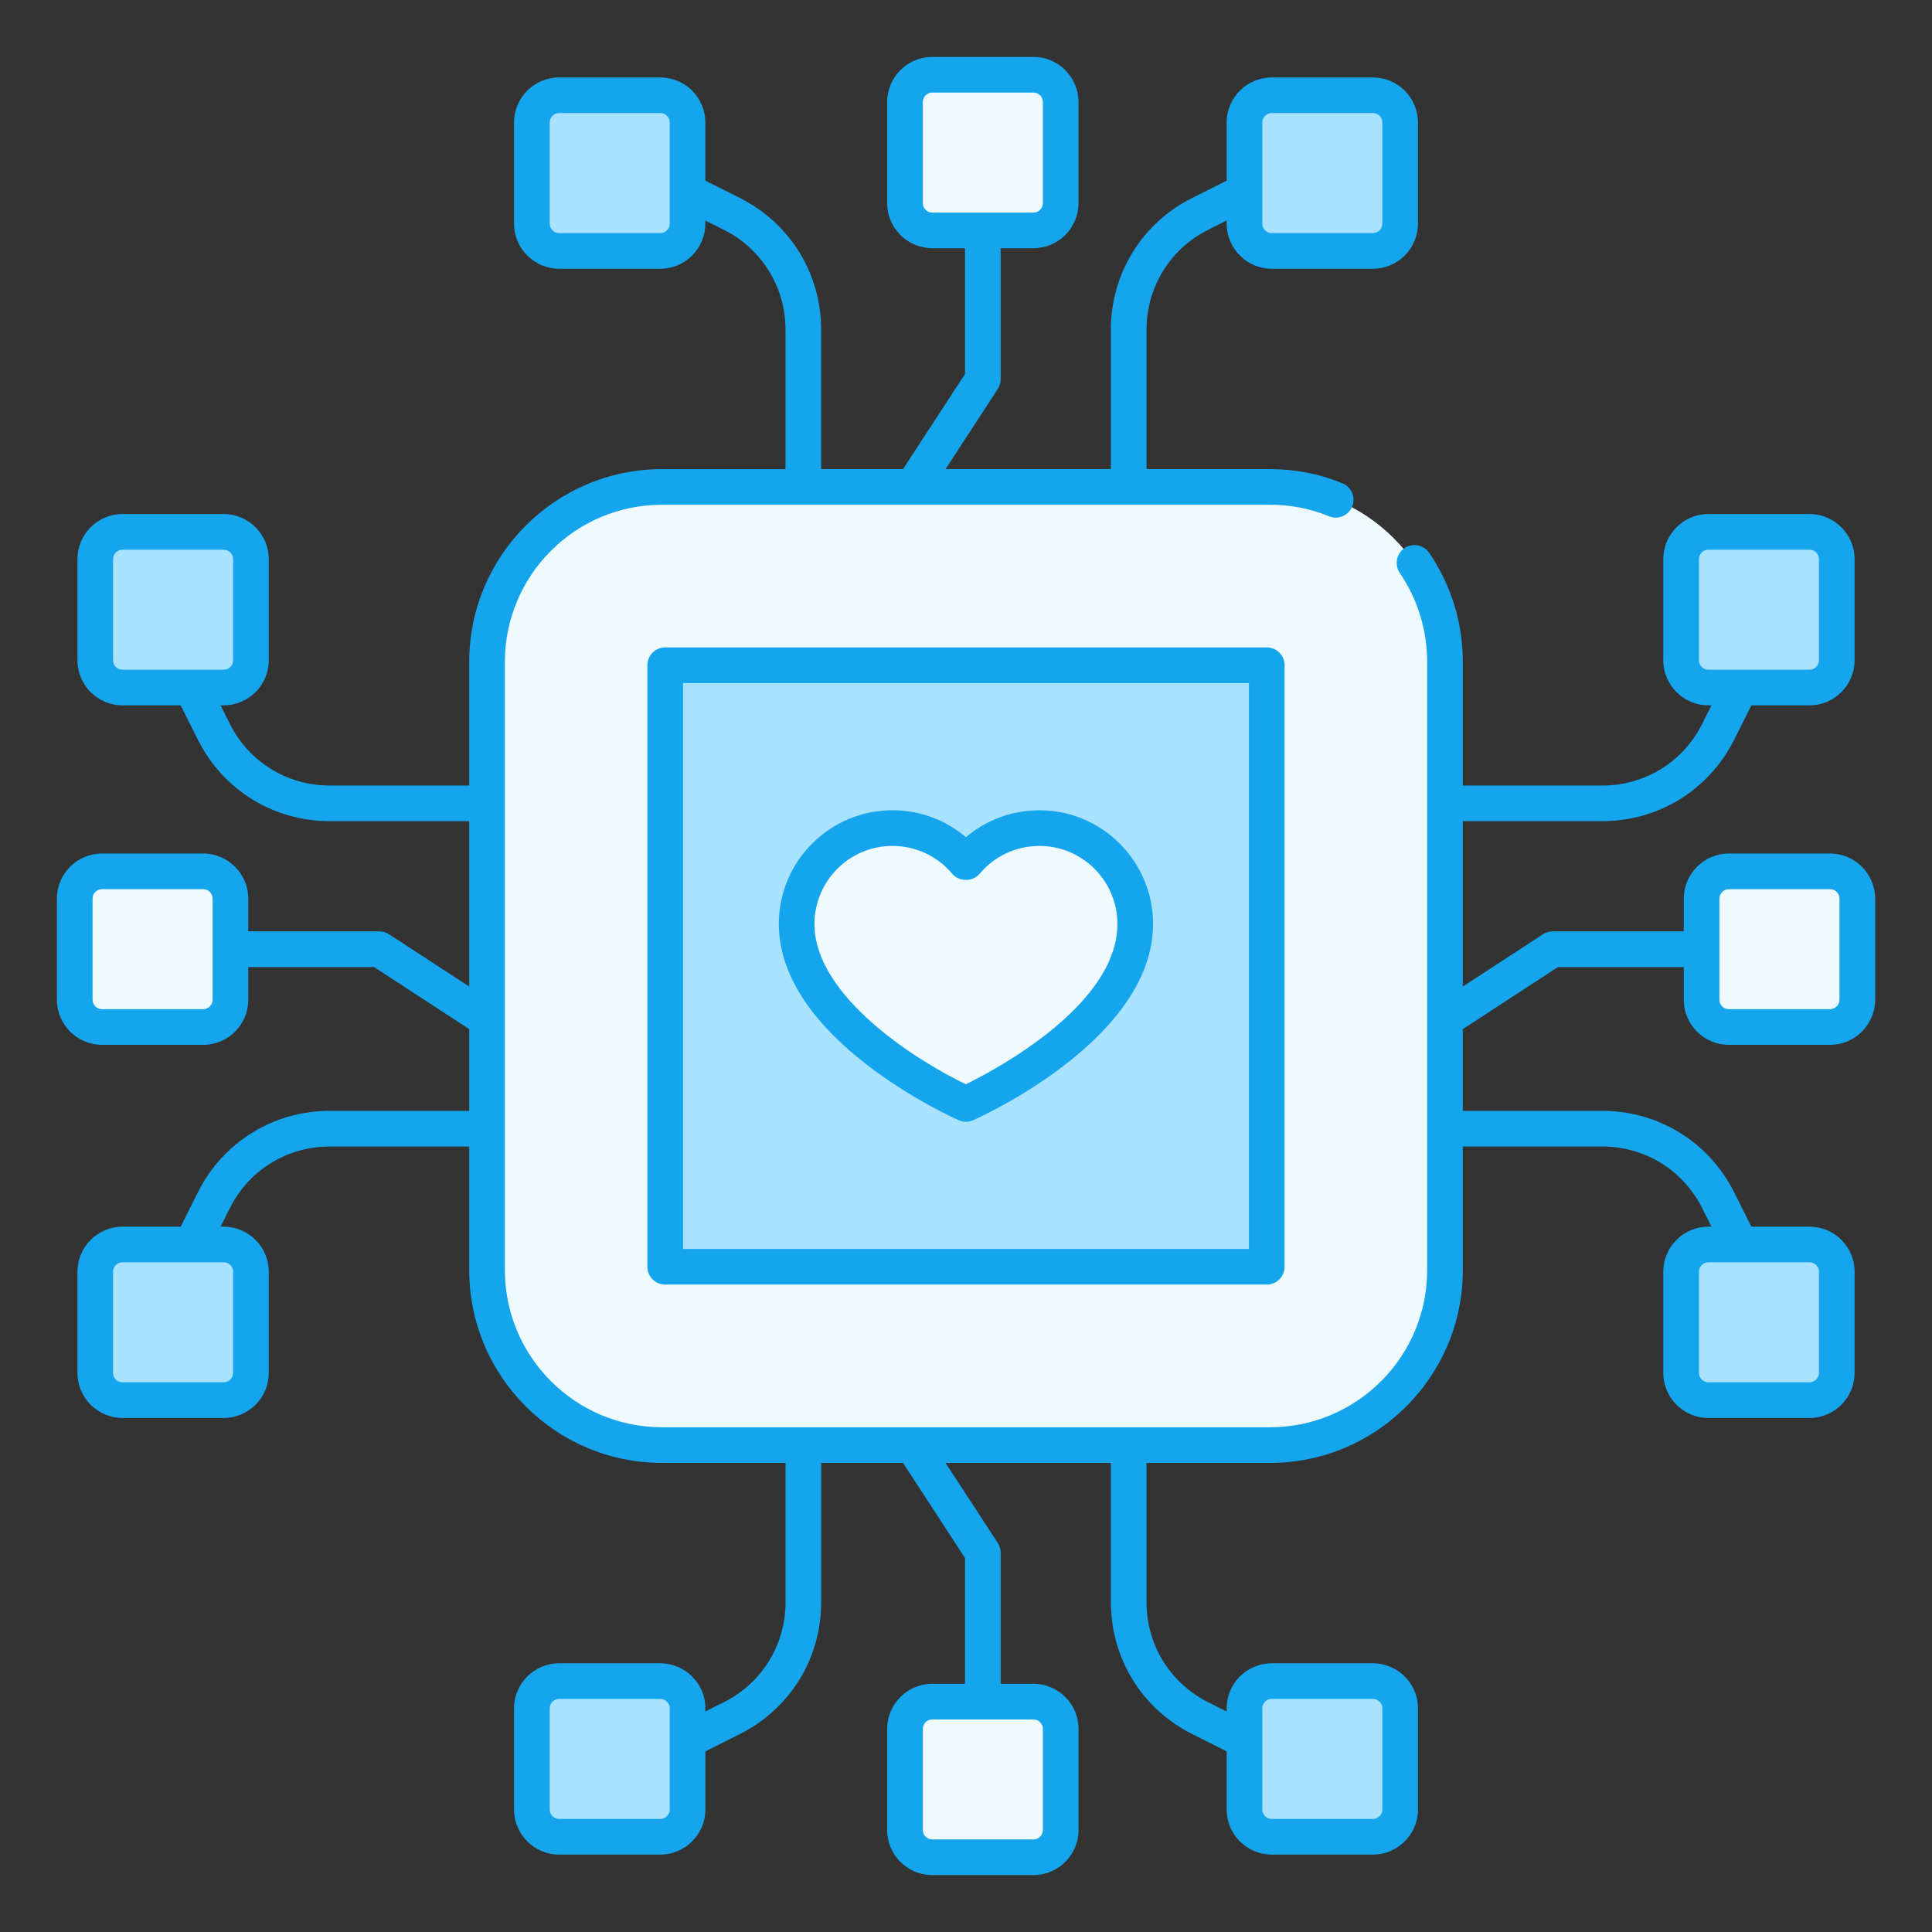<svg width="46" height="46" viewBox="0 0 46 46" fill="none" xmlns="http://www.w3.org/2000/svg">
<rect x="0" y="0" width="46" height="46" fill="#333333" stroke="none"/>
<path d="M43.734 13.313V15.72C43.734 16.079 43.443 16.37 43.084 16.37H40.677C40.318 16.37 40.027 16.079 40.027 15.72V13.313C40.027 12.954 40.318 12.663 40.677 12.663H43.084C43.443 12.663 43.734 12.954 43.734 13.313ZM43.734 32.687V30.279C43.734 29.921 43.443 29.63 43.084 29.63H40.677C40.318 29.63 40.027 29.921 40.027 30.279V32.687C40.027 33.046 40.318 33.337 40.677 33.337H43.084C43.443 33.337 43.734 33.046 43.734 32.687Z" fill="#A9E2FF"/>
<path d="M44.222 23.803V21.395C44.222 21.037 43.931 20.746 43.573 20.746H41.165C40.806 20.746 40.516 21.037 40.516 21.395V23.803C40.516 24.162 40.806 24.453 41.165 24.453H43.573C43.931 24.453 44.222 24.162 44.222 23.803Z" fill="#EFFAFF"/>
<path d="M2.266 13.313V15.72C2.266 16.079 2.556 16.37 2.915 16.37H5.323C5.681 16.37 5.972 16.079 5.972 15.72V13.313C5.972 12.954 5.681 12.663 5.323 12.663H2.915C2.556 12.663 2.266 12.954 2.266 13.313ZM2.266 32.687V30.279C2.266 29.921 2.556 29.63 2.915 29.63H5.323C5.681 29.63 5.972 29.921 5.972 30.279V32.687C5.972 33.046 5.681 33.337 5.323 33.337H2.915C2.556 33.337 2.266 33.046 2.266 32.687Z" fill="#A9E2FF"/>
<path d="M1.781 23.803V21.395C1.781 21.037 2.072 20.746 2.431 20.746H4.838C5.197 20.746 5.488 21.037 5.488 21.395V23.803C5.488 24.162 5.197 24.453 4.838 24.453H2.431C2.072 24.453 1.781 24.162 1.781 23.803Z" fill="#EFFAFF"/>
<path d="M32.688 43.732H30.28C29.922 43.732 29.631 43.442 29.631 43.083V40.675C29.631 40.317 29.922 40.026 30.28 40.026H32.688C33.047 40.026 33.337 40.316 33.337 40.675V43.083C33.337 43.442 33.047 43.732 32.688 43.732ZM13.313 43.732H15.721C16.08 43.732 16.371 43.442 16.371 43.083V40.675C16.371 40.317 16.08 40.026 15.721 40.026H13.313C12.955 40.026 12.664 40.316 12.664 40.675V43.083C12.664 43.442 12.955 43.732 13.313 43.732Z" fill="#A9E2FF"/>
<path d="M22.196 44.221H24.604C24.963 44.221 25.253 43.93 25.253 43.571V41.163C25.253 40.805 24.963 40.514 24.604 40.514H22.196C21.838 40.514 21.547 40.805 21.547 41.163V43.571C21.547 43.93 21.838 44.221 22.196 44.221Z" fill="#EFFAFF"/>
<path d="M32.688 2.268H30.28C29.922 2.268 29.631 2.558 29.631 2.917V5.325C29.631 5.684 29.922 5.974 30.28 5.974H32.688C33.047 5.974 33.337 5.684 33.337 5.325V2.917C33.337 2.558 33.047 2.268 32.688 2.268ZM13.313 2.268H15.721C16.08 2.268 16.371 2.558 16.371 2.917V5.325C16.371 5.684 16.08 5.974 15.721 5.974H13.313C12.955 5.974 12.664 5.684 12.664 5.325V2.917C12.664 2.558 12.955 2.268 13.313 2.268Z" fill="#A9E2FF"/>
<path d="M22.196 1.78H24.604C24.962 1.78 25.253 2.07 25.253 2.429V4.837C25.253 5.195 24.962 5.486 24.604 5.486H22.196C21.837 5.486 21.547 5.195 21.547 4.837V2.429C21.547 2.07 21.837 1.78 22.196 1.78ZM34.404 15.759V30.241C34.404 32.541 32.54 34.405 30.24 34.405H15.758C13.458 34.405 11.594 32.541 11.594 30.241V15.759C11.594 13.459 13.458 11.595 15.758 11.595H30.24C32.54 11.595 34.404 13.459 34.404 15.759Z" fill="#EFFAFF"/>
<path d="M30.162 15.839H15.84V30.161H30.162V15.839Z" fill="#A9E2FF"/>
<path d="M27.031 21.999C27.031 24.499 23 26.284 23 26.284C23 26.284 18.969 24.499 18.969 21.999C18.969 20.738 19.991 19.716 21.25 19.716C21.953 19.716 22.581 20.033 23 20.533C23.419 20.033 24.047 19.716 24.748 19.716C26.009 19.716 27.031 20.738 27.031 21.999Z" fill="#EFFAFF"/>
<path d="M43.572 20.322H41.164C40.572 20.322 40.09 20.803 40.09 21.396V22.175H36.97C36.888 22.175 36.807 22.199 36.738 22.244L34.829 23.489V19.551H38.152C39.487 19.551 40.688 18.81 41.287 17.616L41.699 16.794H43.084C43.676 16.794 44.157 16.313 44.157 15.721V13.313C44.157 12.721 43.675 12.239 43.084 12.239H40.676C40.084 12.239 39.602 12.721 39.602 13.313V15.721C39.602 16.313 40.084 16.794 40.676 16.794H40.749L40.528 17.236C40.075 18.141 39.164 18.703 38.152 18.703H34.829V15.758C34.829 14.833 34.553 13.936 34.03 13.164C33.899 12.97 33.635 12.919 33.441 13.051C33.247 13.182 33.196 13.446 33.327 13.64C33.755 14.271 33.98 15.003 33.98 15.758V30.243C33.98 32.304 32.303 33.982 30.241 33.982H15.76C13.698 33.982 12.021 32.304 12.021 30.243V15.758C12.021 13.696 13.698 12.018 15.76 12.018H30.241C30.73 12.018 31.201 12.11 31.641 12.292C31.858 12.381 32.106 12.279 32.195 12.062C32.285 11.845 32.181 11.597 31.965 11.507C31.422 11.283 30.841 11.169 30.241 11.169H27.298V7.849C27.298 6.837 27.86 5.926 28.765 5.472L29.206 5.251V5.325C29.206 5.917 29.688 6.399 30.28 6.399H32.688C33.28 6.399 33.761 5.917 33.761 5.325V2.917C33.761 2.325 33.28 1.844 32.688 1.844H30.28C29.688 1.844 29.206 2.325 29.206 2.917V4.302L28.384 4.714C27.191 5.312 26.449 6.514 26.449 7.849V11.169H22.513L23.756 9.263C23.801 9.194 23.825 9.113 23.825 9.031V5.91H24.605C25.197 5.91 25.678 5.429 25.678 4.837V2.429C25.678 1.837 25.197 1.355 24.605 1.355H22.197C21.605 1.355 21.123 1.837 21.123 2.429V4.837C21.123 5.429 21.605 5.91 22.197 5.91H22.977V8.905L21.5 11.169H19.551V7.849C19.551 6.514 18.81 5.313 17.616 4.714L16.794 4.302V2.917C16.794 2.325 16.313 1.844 15.721 1.844H13.313C12.721 1.844 12.239 2.325 12.239 2.917V5.325C12.239 5.917 12.721 6.399 13.313 6.399H15.721C16.313 6.399 16.794 5.917 16.794 5.325V5.251L17.236 5.472C18.14 5.926 18.702 6.837 18.702 7.849V11.17H15.76C13.23 11.17 11.172 13.228 11.172 15.758V18.703H7.849C6.837 18.703 5.926 18.141 5.473 17.236L5.251 16.794H5.325C5.917 16.794 6.399 16.313 6.399 15.721V13.313C6.399 12.721 5.917 12.239 5.325 12.239H2.917C2.325 12.239 1.844 12.721 1.844 13.313V15.721C1.844 16.313 2.325 16.794 2.917 16.794H4.302L4.714 17.616C5.312 18.81 6.514 19.551 7.849 19.551H11.172V23.489L9.263 22.244C9.194 22.199 9.113 22.175 9.031 22.175H5.911V21.396C5.911 20.803 5.429 20.322 4.837 20.322H2.429C1.837 20.322 1.355 20.803 1.355 21.396V23.803C1.355 24.396 1.837 24.877 2.429 24.877H4.837C5.429 24.877 5.911 24.396 5.911 23.803V23.024H8.905L11.172 24.503V26.449H7.849C6.514 26.449 5.312 27.191 4.714 28.384L4.302 29.206H2.917C2.325 29.206 1.844 29.688 1.844 30.28V32.688C1.844 33.28 2.325 33.761 2.917 33.761H5.325C5.917 33.761 6.399 33.28 6.399 32.688V30.28C6.399 29.688 5.917 29.206 5.325 29.206H5.251L5.473 28.765C5.926 27.86 6.837 27.298 7.849 27.298H11.172V30.243C11.172 32.773 13.231 34.831 15.76 34.831H18.703V38.151C18.703 39.164 18.141 40.074 17.236 40.528L16.795 40.749V40.675C16.795 40.083 16.313 39.602 15.721 39.602H13.313C12.721 39.602 12.239 40.083 12.239 40.675V43.083C12.239 43.675 12.721 44.157 13.313 44.157H15.721C16.313 44.157 16.795 43.675 16.795 43.083V41.699L17.616 41.286C18.81 40.688 19.552 39.487 19.552 38.151V34.831H21.5L22.977 37.096V40.09H22.197C21.605 40.09 21.123 40.572 21.123 41.164V43.572C21.123 44.164 21.605 44.645 22.197 44.645H24.605C25.197 44.645 25.679 44.164 25.679 43.572V41.164C25.679 40.572 25.197 40.09 24.605 40.09H23.826V36.97C23.826 36.887 23.802 36.807 23.757 36.738L22.513 34.831H26.45V38.151C26.45 39.487 27.191 40.688 28.384 41.286L29.206 41.699V43.083C29.206 43.675 29.688 44.157 30.28 44.157H32.688C33.28 44.157 33.761 43.675 33.761 43.083V40.675C33.761 40.083 33.28 39.602 32.688 39.602H30.28C29.688 39.602 29.206 40.083 29.206 40.675V40.749L28.765 40.528C27.86 40.074 27.298 39.164 27.298 38.151V34.831H30.241C32.771 34.831 34.829 32.773 34.829 30.243V27.298H38.152C39.164 27.298 40.075 27.86 40.528 28.765L40.749 29.206H40.676C40.084 29.206 39.602 29.688 39.602 30.28V32.688C39.602 33.28 40.084 33.761 40.676 33.761H43.084C43.676 33.761 44.157 33.28 44.157 32.688V30.28C44.157 29.688 43.675 29.206 43.084 29.206H41.699L41.287 28.384C40.688 27.191 39.487 26.449 38.152 26.449H34.829V24.503L37.096 23.024H40.09V23.803C40.09 24.396 40.572 24.877 41.164 24.877H43.572C44.164 24.877 44.646 24.396 44.646 23.803V21.396C44.645 20.803 44.164 20.322 43.572 20.322ZM40.451 15.721V13.313C40.451 13.189 40.552 13.088 40.676 13.088H43.083C43.207 13.088 43.308 13.189 43.308 13.313V15.721C43.308 15.845 43.207 15.945 43.083 15.945H40.676C40.552 15.945 40.451 15.845 40.451 15.721ZM30.055 2.917C30.055 2.793 30.156 2.692 30.28 2.692H32.688C32.812 2.692 32.913 2.793 32.913 2.917V5.325C32.913 5.449 32.812 5.55 32.688 5.55H30.28C30.156 5.55 30.055 5.449 30.055 5.325V2.917ZM21.972 4.837V2.429C21.972 2.305 22.073 2.204 22.197 2.204H24.605C24.729 2.204 24.83 2.305 24.83 2.429V4.837C24.83 4.96 24.729 5.062 24.605 5.062H22.197C22.073 5.062 21.972 4.96 21.972 4.837ZM15.946 5.325C15.946 5.449 15.845 5.55 15.721 5.55H13.313C13.189 5.55 13.088 5.449 13.088 5.325V2.917C13.088 2.793 13.189 2.692 13.313 2.692H15.721C15.845 2.692 15.946 2.793 15.946 2.917V5.325ZM2.692 15.721V13.313C2.692 13.189 2.793 13.088 2.917 13.088H5.325C5.449 13.088 5.55 13.189 5.55 13.313V15.721C5.55 15.845 5.449 15.945 5.325 15.945H2.917C2.793 15.945 2.692 15.845 2.692 15.721ZM5.062 23.803C5.062 23.927 4.961 24.028 4.837 24.028H2.429C2.305 24.028 2.204 23.927 2.204 23.803V21.396C2.204 21.272 2.305 21.171 2.429 21.171H4.837C4.961 21.171 5.062 21.272 5.062 21.396V23.803ZM5.55 30.28V32.687C5.55 32.811 5.449 32.912 5.325 32.912H2.917C2.793 32.912 2.692 32.811 2.692 32.687V30.28C2.692 30.156 2.793 30.055 2.917 30.055H5.325C5.449 30.055 5.55 30.156 5.55 30.28ZM15.946 43.083C15.946 43.207 15.845 43.308 15.721 43.308H13.313C13.189 43.308 13.088 43.207 13.088 43.083V40.675C13.088 40.551 13.189 40.45 13.313 40.45H15.721C15.845 40.45 15.946 40.551 15.946 40.675V43.083ZM24.83 41.164V43.572C24.83 43.696 24.729 43.796 24.605 43.796H22.197C22.073 43.796 21.972 43.696 21.972 43.572V41.164C21.972 41.04 22.073 40.939 22.197 40.939H24.605C24.729 40.939 24.83 41.04 24.83 41.164ZM30.055 40.675C30.055 40.551 30.156 40.45 30.28 40.45H32.688C32.812 40.45 32.913 40.551 32.913 40.675V43.083C32.913 43.207 32.812 43.308 32.688 43.308H30.28C30.156 43.308 30.055 43.207 30.055 43.083V40.675ZM43.308 30.28V32.687C43.308 32.811 43.207 32.912 43.083 32.912H40.676C40.552 32.912 40.451 32.811 40.451 32.687V30.28C40.451 30.156 40.552 30.055 40.676 30.055H43.083C43.207 30.055 43.308 30.156 43.308 30.28ZM43.797 23.803C43.797 23.927 43.696 24.028 43.572 24.028H41.164C41.04 24.028 40.939 23.927 40.939 23.803V21.396C40.939 21.272 41.04 21.171 41.164 21.171H43.572C43.696 21.171 43.797 21.272 43.797 21.396V23.803Z" fill="#15A5ED"/>
<path d="M15.838 15.414C15.604 15.414 15.414 15.604 15.414 15.839V30.161C15.414 30.396 15.604 30.585 15.838 30.585H30.161C30.395 30.585 30.585 30.396 30.585 30.161V15.839C30.585 15.604 30.395 15.414 30.161 15.414H15.838V15.414ZM29.736 29.737H16.263V16.263H29.736V29.737H29.736Z" fill="#15A5ED"/>
<path d="M22.827 26.672C22.882 26.697 22.94 26.709 22.999 26.709C23.057 26.709 23.116 26.697 23.171 26.672C23.345 26.595 27.454 24.743 27.454 21.999C27.454 20.506 26.24 19.292 24.747 19.292C24.099 19.292 23.483 19.521 22.999 19.933C22.514 19.521 21.896 19.292 21.248 19.292C19.757 19.292 18.543 20.506 18.543 21.999C18.543 24.744 22.652 26.595 22.827 26.672ZM21.248 20.141C21.8 20.141 22.32 20.383 22.673 20.805C22.835 20.999 23.163 20.998 23.324 20.805C23.678 20.383 24.196 20.141 24.747 20.141C25.771 20.141 26.605 20.974 26.605 21.999C26.605 23.921 23.732 25.455 22.996 25.816C21.847 25.265 19.392 23.73 19.392 21.999C19.392 20.974 20.225 20.141 21.248 20.141Z" fill="#15A5ED"/>
</svg>
